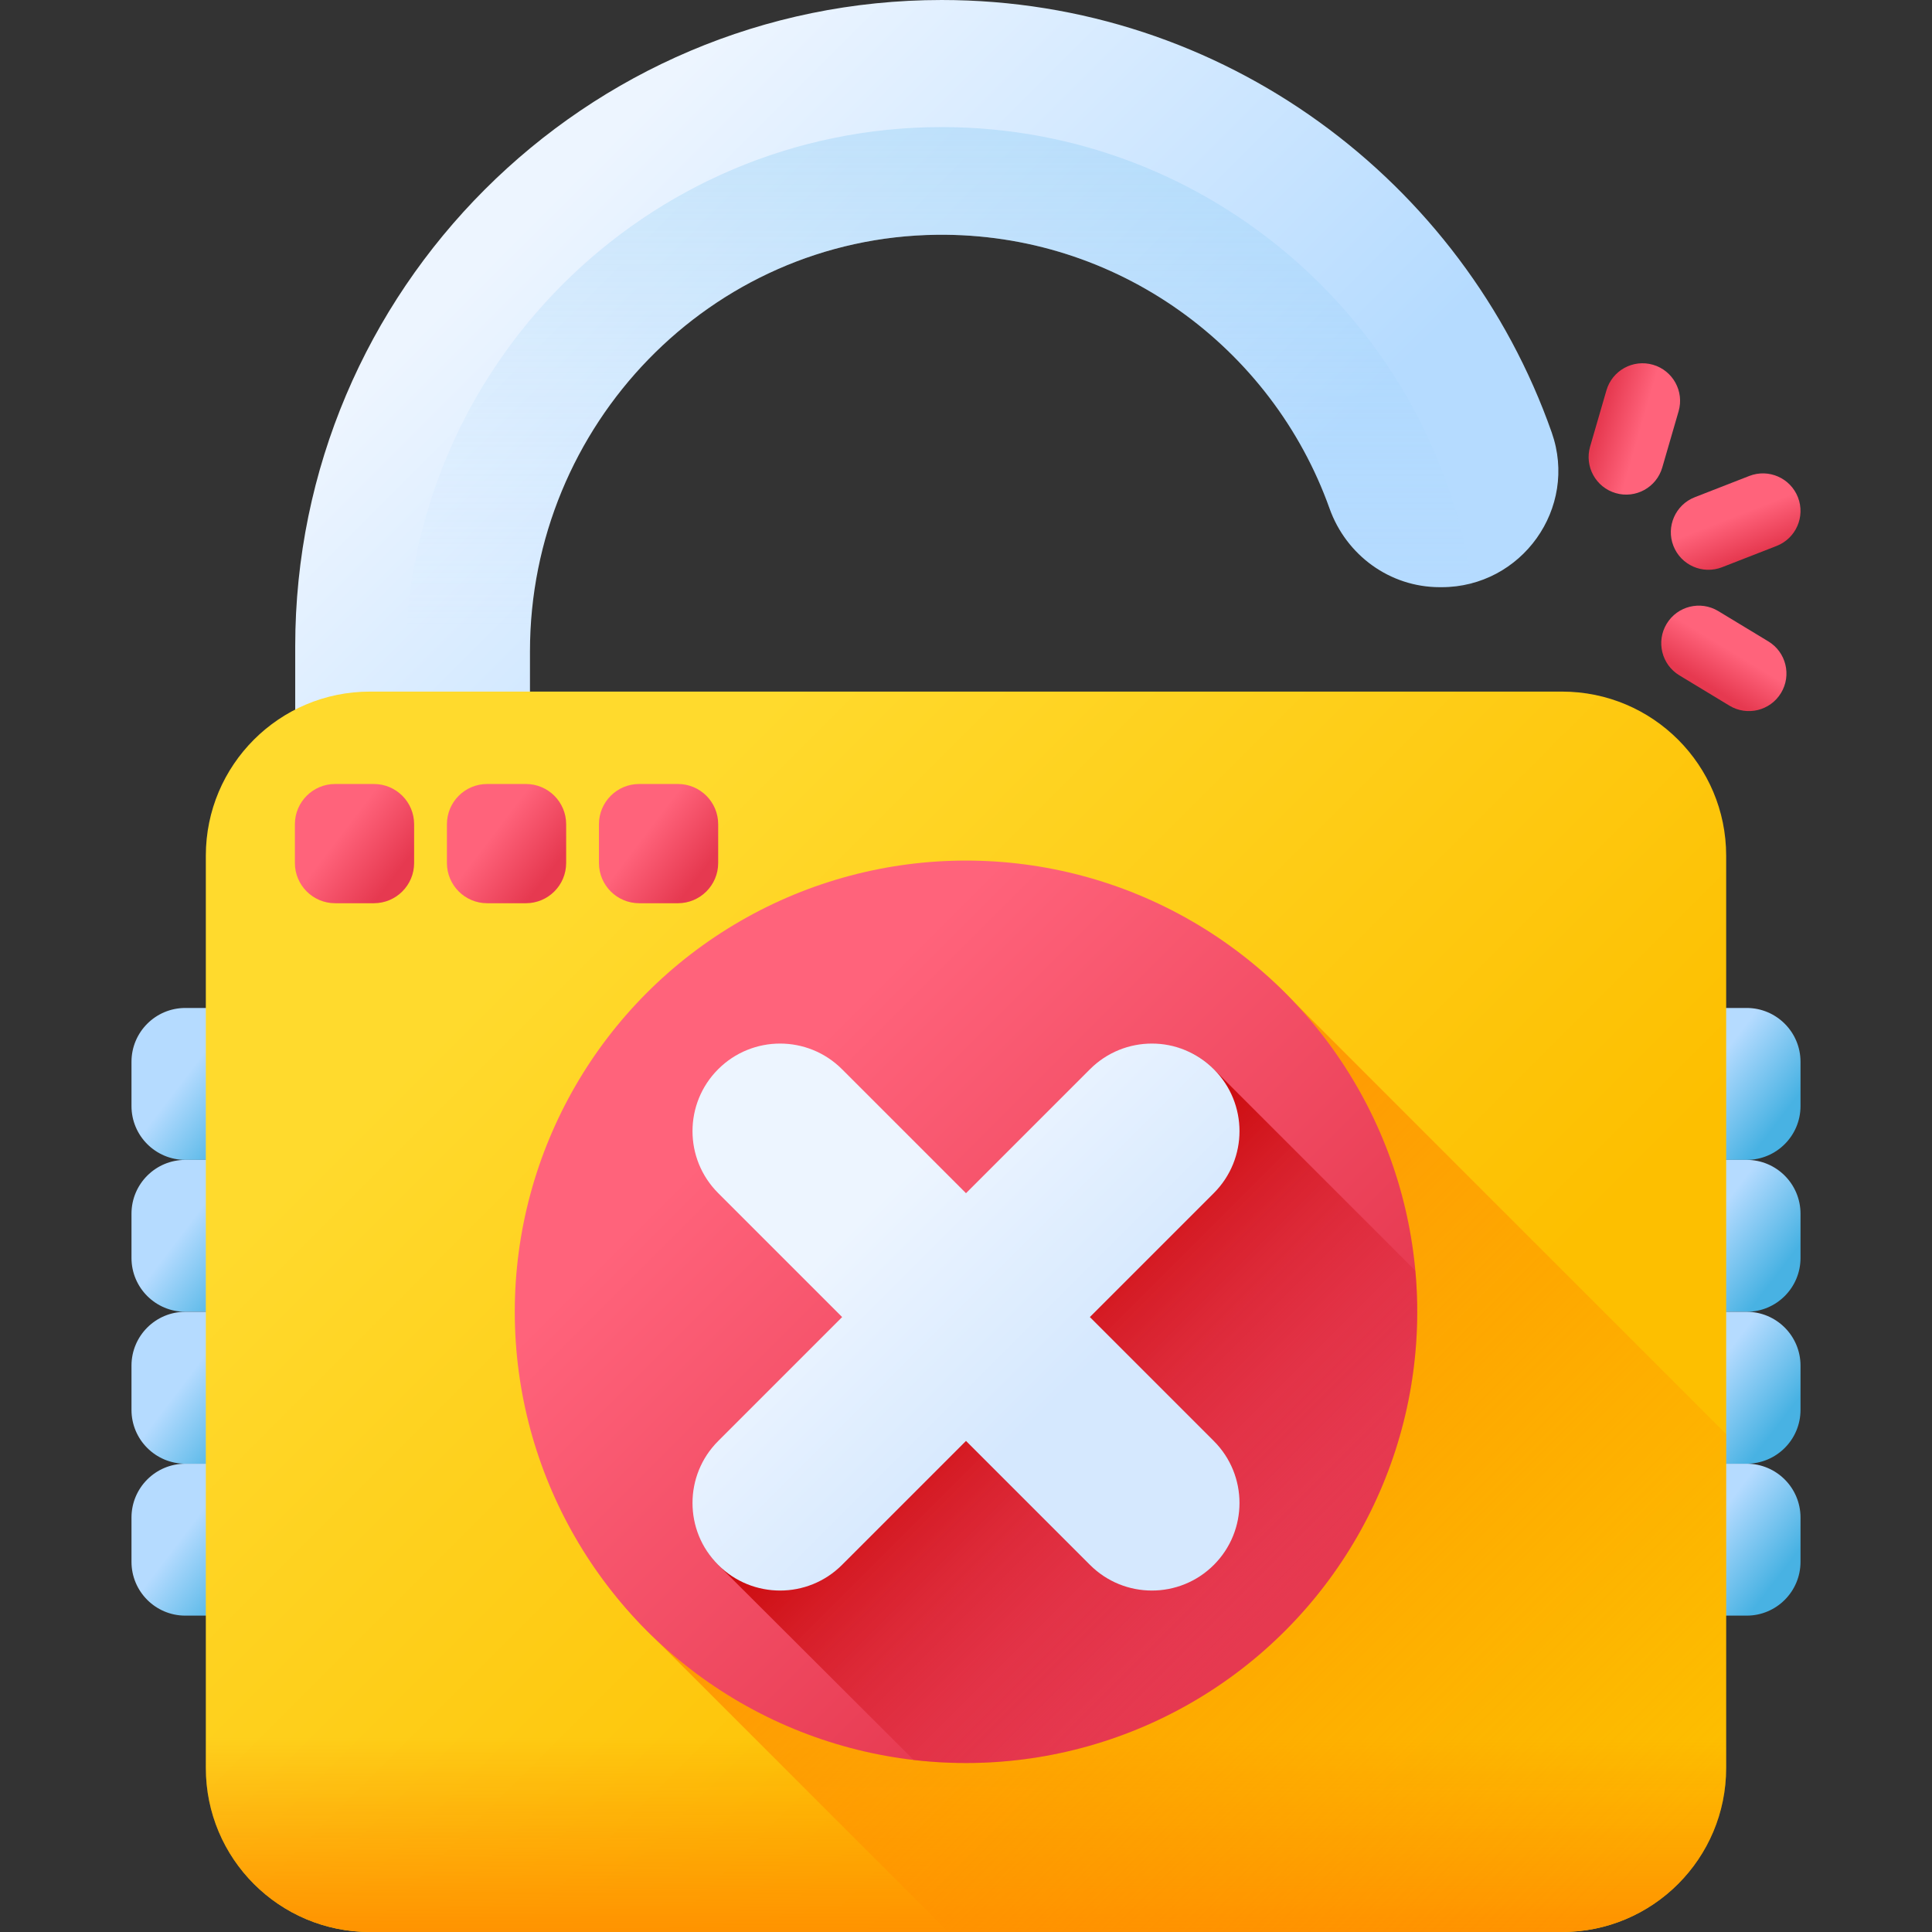 <svg xmlns="http://www.w3.org/2000/svg" xmlns:xlink="http://www.w3.org/1999/xlink" id="Capa_1" height="512" viewBox="0 0 510 510" width="512"><rect x="0" y="0" width="510" height="510" fill="#333333" stroke="none"/><linearGradient id="SVGID_1_" gradientUnits="userSpaceOnUse" x1="148.87" x2="283.845" y1="48.75" y2="183.724"><stop offset="0" stop-color="#edf5ff"></stop><stop offset="1" stop-color="#b5dbff"></stop></linearGradient><linearGradient id="SVGID_2_" gradientUnits="userSpaceOnUse" x1="247.86" x2="247.86" y1="165.387" y2="-217.455"><stop offset="0" stop-color="#b5dbff" stop-opacity="0"></stop><stop offset=".243" stop-color="#93cef6" stop-opacity=".243"></stop><stop offset=".576" stop-color="#6abfec" stop-opacity=".576"></stop><stop offset=".84" stop-color="#51b5e5" stop-opacity=".84"></stop><stop offset="1" stop-color="#48b2e3"></stop></linearGradient><linearGradient id="lg1"><stop offset="0" stop-color="#b5dbff"></stop><stop offset="1" stop-color="#48b2e3"></stop></linearGradient><linearGradient id="SVGID_3_" gradientUnits="userSpaceOnUse" x1="49.998" x2="67.827" xlink:href="#lg1" y1="282.824" y2="296.408"></linearGradient><linearGradient id="SVGID_4_" gradientUnits="userSpaceOnUse" x1="49.998" x2="67.827" xlink:href="#lg1" y1="322.927" y2="336.51"></linearGradient><linearGradient id="SVGID_5_" gradientUnits="userSpaceOnUse" x1="49.998" x2="67.827" xlink:href="#lg1" y1="363.029" y2="376.613"></linearGradient><linearGradient id="SVGID_6_" gradientUnits="userSpaceOnUse" x1="49.998" x2="67.827" xlink:href="#lg1" y1="403.132" y2="416.716"></linearGradient><linearGradient id="SVGID_7_" gradientUnits="userSpaceOnUse" x1="451.331" x2="469.159" xlink:href="#lg1" y1="282.824" y2="296.408"></linearGradient><linearGradient id="SVGID_8_" gradientUnits="userSpaceOnUse" x1="451.331" x2="469.159" xlink:href="#lg1" y1="322.927" y2="336.51"></linearGradient><linearGradient id="SVGID_9_" gradientUnits="userSpaceOnUse" x1="451.331" x2="469.159" xlink:href="#lg1" y1="363.029" y2="376.613"></linearGradient><linearGradient id="SVGID_10_" gradientUnits="userSpaceOnUse" x1="451.331" x2="469.159" xlink:href="#lg1" y1="403.132" y2="416.716"></linearGradient><linearGradient id="SVGID_11_" gradientUnits="userSpaceOnUse" x1="148.912" x2="326.777" y1="240.193" y2="418.058"><stop offset="0" stop-color="#ffda2d"></stop><stop offset="1" stop-color="#fdbf00"></stop></linearGradient><linearGradient id="lg2"><stop offset="0" stop-color="#ff9100" stop-opacity="0"></stop><stop offset="1" stop-color="#ff9100"></stop></linearGradient><linearGradient id="SVGID_12_" gradientUnits="userSpaceOnUse" x1="255" x2="255" xlink:href="#lg2" y1="458.4" y2="511.971"></linearGradient><linearGradient id="SVGID_13_" gradientUnits="userSpaceOnUse" x1="417.309" x2="236.884" xlink:href="#lg2" y1="508.592" y2="328.167"></linearGradient><linearGradient id="lg3"><stop offset="0" stop-color="#ff637b"></stop><stop offset="1" stop-color="#e63950"></stop></linearGradient><linearGradient id="SVGID_14_" gradientUnits="userSpaceOnUse" x1="199.599" x2="314.407" xlink:href="#lg3" y1="290.88" y2="405.688"></linearGradient><linearGradient id="SVGID_15_" gradientUnits="userSpaceOnUse" x1="334.801" x2="249.679" y1="427.472" y2="342.35"><stop offset="0" stop-color="#e63950" stop-opacity="0"></stop><stop offset=".047" stop-color="#e4354b" stop-opacity=".047"></stop><stop offset=".467" stop-color="#d31822" stop-opacity=".467"></stop><stop offset=".799" stop-color="#c90709" stop-opacity=".799"></stop><stop offset="1" stop-color="#c50000"></stop></linearGradient><linearGradient id="SVGID_16_" gradientUnits="userSpaceOnUse" x1="227.846" x2="278.207" y1="320.517" y2="370.878"><stop offset="0" stop-color="#edf5ff"></stop><stop offset="1" stop-color="#d5e8fe"></stop></linearGradient><linearGradient id="SVGID_17_" gradientUnits="userSpaceOnUse" x1="90.086" x2="104.466" xlink:href="#lg3" y1="220.028" y2="230.984"></linearGradient><linearGradient id="SVGID_18_" gradientUnits="userSpaceOnUse" x1="130.217" x2="144.597" xlink:href="#lg3" y1="220.028" y2="230.984"></linearGradient><linearGradient id="SVGID_19_" gradientUnits="userSpaceOnUse" x1="170.347" x2="184.728" xlink:href="#lg3" y1="220.028" y2="230.984"></linearGradient><linearGradient id="SVGID_20_" gradientTransform="matrix(.363 .932 -.932 .363 -792.326 268.506)" gradientUnits="userSpaceOnUse" x1="330.488" x2="341.494" xlink:href="#lg3" y1="-1212.545" y2="-1212.545"></linearGradient><linearGradient id="SVGID_21_" gradientTransform="matrix(-.518 .856 -.856 -.518 -1289.812 -152.934)" gradientUnits="userSpaceOnUse" x1="-626.162" x2="-615.156" xlink:href="#lg3" y1="-1661.873" y2="-1661.873"></linearGradient><linearGradient id="SVGID_22_" gradientTransform="matrix(-.96 -.279 -.279 .96 -1310.118 -204.99)" gradientUnits="userSpaceOnUse" x1="-1763.275" x2="-1752.269" xlink:href="#lg3" y1="-180.057" y2="-180.057"></linearGradient><g><g><path d="m380.543 155h-.478c-13.144 0-24.684-8.405-29.1-20.785-15.14-42.445-55.971-72.794-103.675-72.238-59.731.697-107.39 50.239-107.39 109.974v24.888h-61.97v-26.2c0-94.089 76.55-170.639 170.65-170.639 74.317 0 137.691 47.753 161.045 114.187 7.011 19.943-7.942 40.813-29.082 40.813z" fill="url(#SVGID_1_)"></path><path d="m388.7 155h-8.635c-13.144 0-24.684-8.405-29.1-20.785-15.14-42.445-55.971-72.794-103.675-72.238-59.731.697-107.39 50.239-107.39 109.974v24.888h-32.88v-21.73c0-78.05 63.5-141.56 141.56-141.56 71.22.001 130.33 52.891 140.12 121.451z" fill="url(#SVGID_2_)"></path></g><g><g><path d="m59.748 306.179h-10.828c-7.849 0-14.211-6.363-14.211-14.211v-11.68c0-7.849 6.363-14.211 14.211-14.211h10.828c7.849 0 14.211 6.363 14.211 14.211v11.68c0 7.848-6.363 14.211-14.211 14.211z" fill="url(#SVGID_3_)"></path><path d="m59.748 346.281h-10.828c-7.849 0-14.211-6.363-14.211-14.211v-11.68c0-7.849 6.363-14.211 14.211-14.211h10.828c7.849 0 14.211 6.363 14.211 14.211v11.68c0 7.849-6.363 14.211-14.211 14.211z" fill="url(#SVGID_4_)"></path><path d="m59.748 386.384h-10.828c-7.849 0-14.211-6.363-14.211-14.211v-11.68c0-7.849 6.363-14.211 14.211-14.211h10.828c7.849 0 14.211 6.363 14.211 14.211v11.68c0 7.848-6.363 14.211-14.211 14.211z" fill="url(#SVGID_5_)"></path><path d="m59.748 426.487h-10.828c-7.849 0-14.211-6.363-14.211-14.211v-11.68c0-7.849 6.363-14.211 14.211-14.211h10.828c7.849 0 14.211 6.363 14.211 14.211v11.68c0 7.848-6.363 14.211-14.211 14.211z" fill="url(#SVGID_6_)"></path></g><g><path d="m461.08 306.179h-10.828c-7.849 0-14.211-6.363-14.211-14.211v-11.68c0-7.849 6.363-14.211 14.211-14.211h10.828c7.849 0 14.211 6.363 14.211 14.211v11.68c.001 7.848-6.362 14.211-14.211 14.211z" fill="url(#SVGID_7_)"></path><path d="m461.08 346.281h-10.828c-7.849 0-14.211-6.363-14.211-14.211v-11.68c0-7.849 6.363-14.211 14.211-14.211h10.828c7.849 0 14.211 6.363 14.211 14.211v11.68c.001 7.849-6.362 14.211-14.211 14.211z" fill="url(#SVGID_8_)"></path><path d="m461.08 386.384h-10.828c-7.849 0-14.211-6.363-14.211-14.211v-11.68c0-7.849 6.363-14.211 14.211-14.211h10.828c7.849 0 14.211 6.363 14.211 14.211v11.68c.001 7.848-6.362 14.211-14.211 14.211z" fill="url(#SVGID_9_)"></path><path d="m461.08 426.487h-10.828c-7.849 0-14.211-6.363-14.211-14.211v-11.68c0-7.849 6.363-14.211 14.211-14.211h10.828c7.849 0 14.211 6.363 14.211 14.211v11.68c.001 7.848-6.362 14.211-14.211 14.211z" fill="url(#SVGID_10_)"></path></g></g><g><path d="m412.348 510h-314.696c-23.924 0-43.318-19.394-43.318-43.318v-240.8c0-23.924 19.394-43.318 43.318-43.318h314.696c23.924 0 43.318 19.394 43.318 43.318v240.8c0 23.923-19.394 43.318-43.318 43.318z" fill="url(#SVGID_11_)"></path><path d="m54.334 401.12v65.562c0 23.924 19.394 43.318 43.318 43.318h314.696c23.924 0 43.318-19.394 43.318-43.318v-65.562z" fill="url(#SVGID_12_)"></path></g><path d="m455.666 378.569v88.111c0 23.929-19.391 43.32-43.32 43.32h-162.011l-77.211-77.211c-22.928-21.71-35.389-52.434-35.389-86.505 0-64.913 52.352-117.265 117.265-117.265 34.071 0 64.795 12.461 86.505 35.389z" fill="url(#SVGID_13_)"></path><g><circle cx="255" cy="346.281" fill="url(#SVGID_14_)" r="119.112"></circle><path d="m289.73 283.248-34.73 34.73-34.73-34.731c-9.029-9.028-20.664-8.027-29.693 1.001-9.029 9.029-8.028 21.665 1.001 30.694l33.73 33.73-33.73 32.729c-9.029 9.029-11.03 22.666-2.001 31.694l51.618 51.497c4.531.523 9.136.801 13.806.801 65.784 0 119.112-53.328 119.112-119.112 0-3.656-.174-7.271-.496-10.843l-53.192-53.192c-9.03-9.027-21.666-8.027-30.695 1.002z" fill="url(#SVGID_15_)"></path><path d="m287.695 347.671 32.729-32.729c9.029-9.029 9.029-23.666 0-32.695-9.029-9.028-23.666-9.028-32.695 0l-32.729 32.729-32.729-32.729c-9.029-9.028-23.666-9.028-32.695 0-9.029 9.029-9.029 23.666 0 32.695l32.729 32.729-32.729 32.729c-9.029 9.029-9.029 23.666 0 32.695 4.514 4.514 10.431 6.771 16.347 6.771s11.833-2.257 16.347-6.771l32.73-32.729 32.729 32.729c4.514 4.514 10.431 6.771 16.347 6.771s11.833-2.257 16.348-6.771c9.029-9.029 9.029-23.666 0-32.695z" fill="url(#SVGID_16_)"></path></g><g><path d="m98.698 238.43h-10.23c-5.867 0-10.623-4.756-10.623-10.623v-10.229c0-5.867 4.756-10.623 10.623-10.623h10.229c5.867 0 10.623 4.756 10.623 10.623v10.229c0 5.867-4.756 10.623-10.622 10.623z" fill="url(#SVGID_17_)"></path><path d="m138.828 238.43h-10.229c-5.867 0-10.623-4.756-10.623-10.623v-10.229c0-5.867 4.756-10.623 10.623-10.623h10.229c5.867 0 10.623 4.756 10.623 10.623v10.229c0 5.867-4.756 10.623-10.623 10.623z" fill="url(#SVGID_18_)"></path><path d="m178.959 238.43h-10.229c-5.867 0-10.623-4.756-10.623-10.623v-10.229c0-5.867 4.756-10.623 10.623-10.623h10.229c5.867 0 10.623 4.756 10.623 10.623v10.229c0 5.867-4.756 10.623-10.623 10.623z" fill="url(#SVGID_19_)"></path></g><g><g><path d="m441.737 144.098c-1.99-5.102.533-10.852 5.635-12.842l14.398-5.616c5.102-1.99 10.852.533 12.842 5.635 1.99 5.102-.533 10.852-5.635 12.842l-14.398 5.616c-5.103 1.99-10.852-.533-12.842-5.635z" fill="url(#SVGID_20_)"></path></g><g><path d="m439.96 164.657c2.836-4.685 8.933-6.184 13.618-3.348l13.221 8.003c4.685 2.836 6.184 8.933 3.348 13.618-2.836 4.685-8.933 6.184-13.618 3.348l-13.221-8.003c-4.685-2.836-6.184-8.933-3.348-13.618z" fill="url(#SVGID_21_)"></path></g><g><path d="m426.508 130.173c5.259 1.527 10.761-1.498 12.288-6.758l4.31-14.841c1.527-5.259-1.498-10.761-6.758-12.288-5.259-1.527-10.761 1.498-12.288 6.758l-4.31 14.841c-1.526 5.259 1.499 10.761 6.758 12.288z" fill="url(#SVGID_22_)"></path></g></g></g></svg>